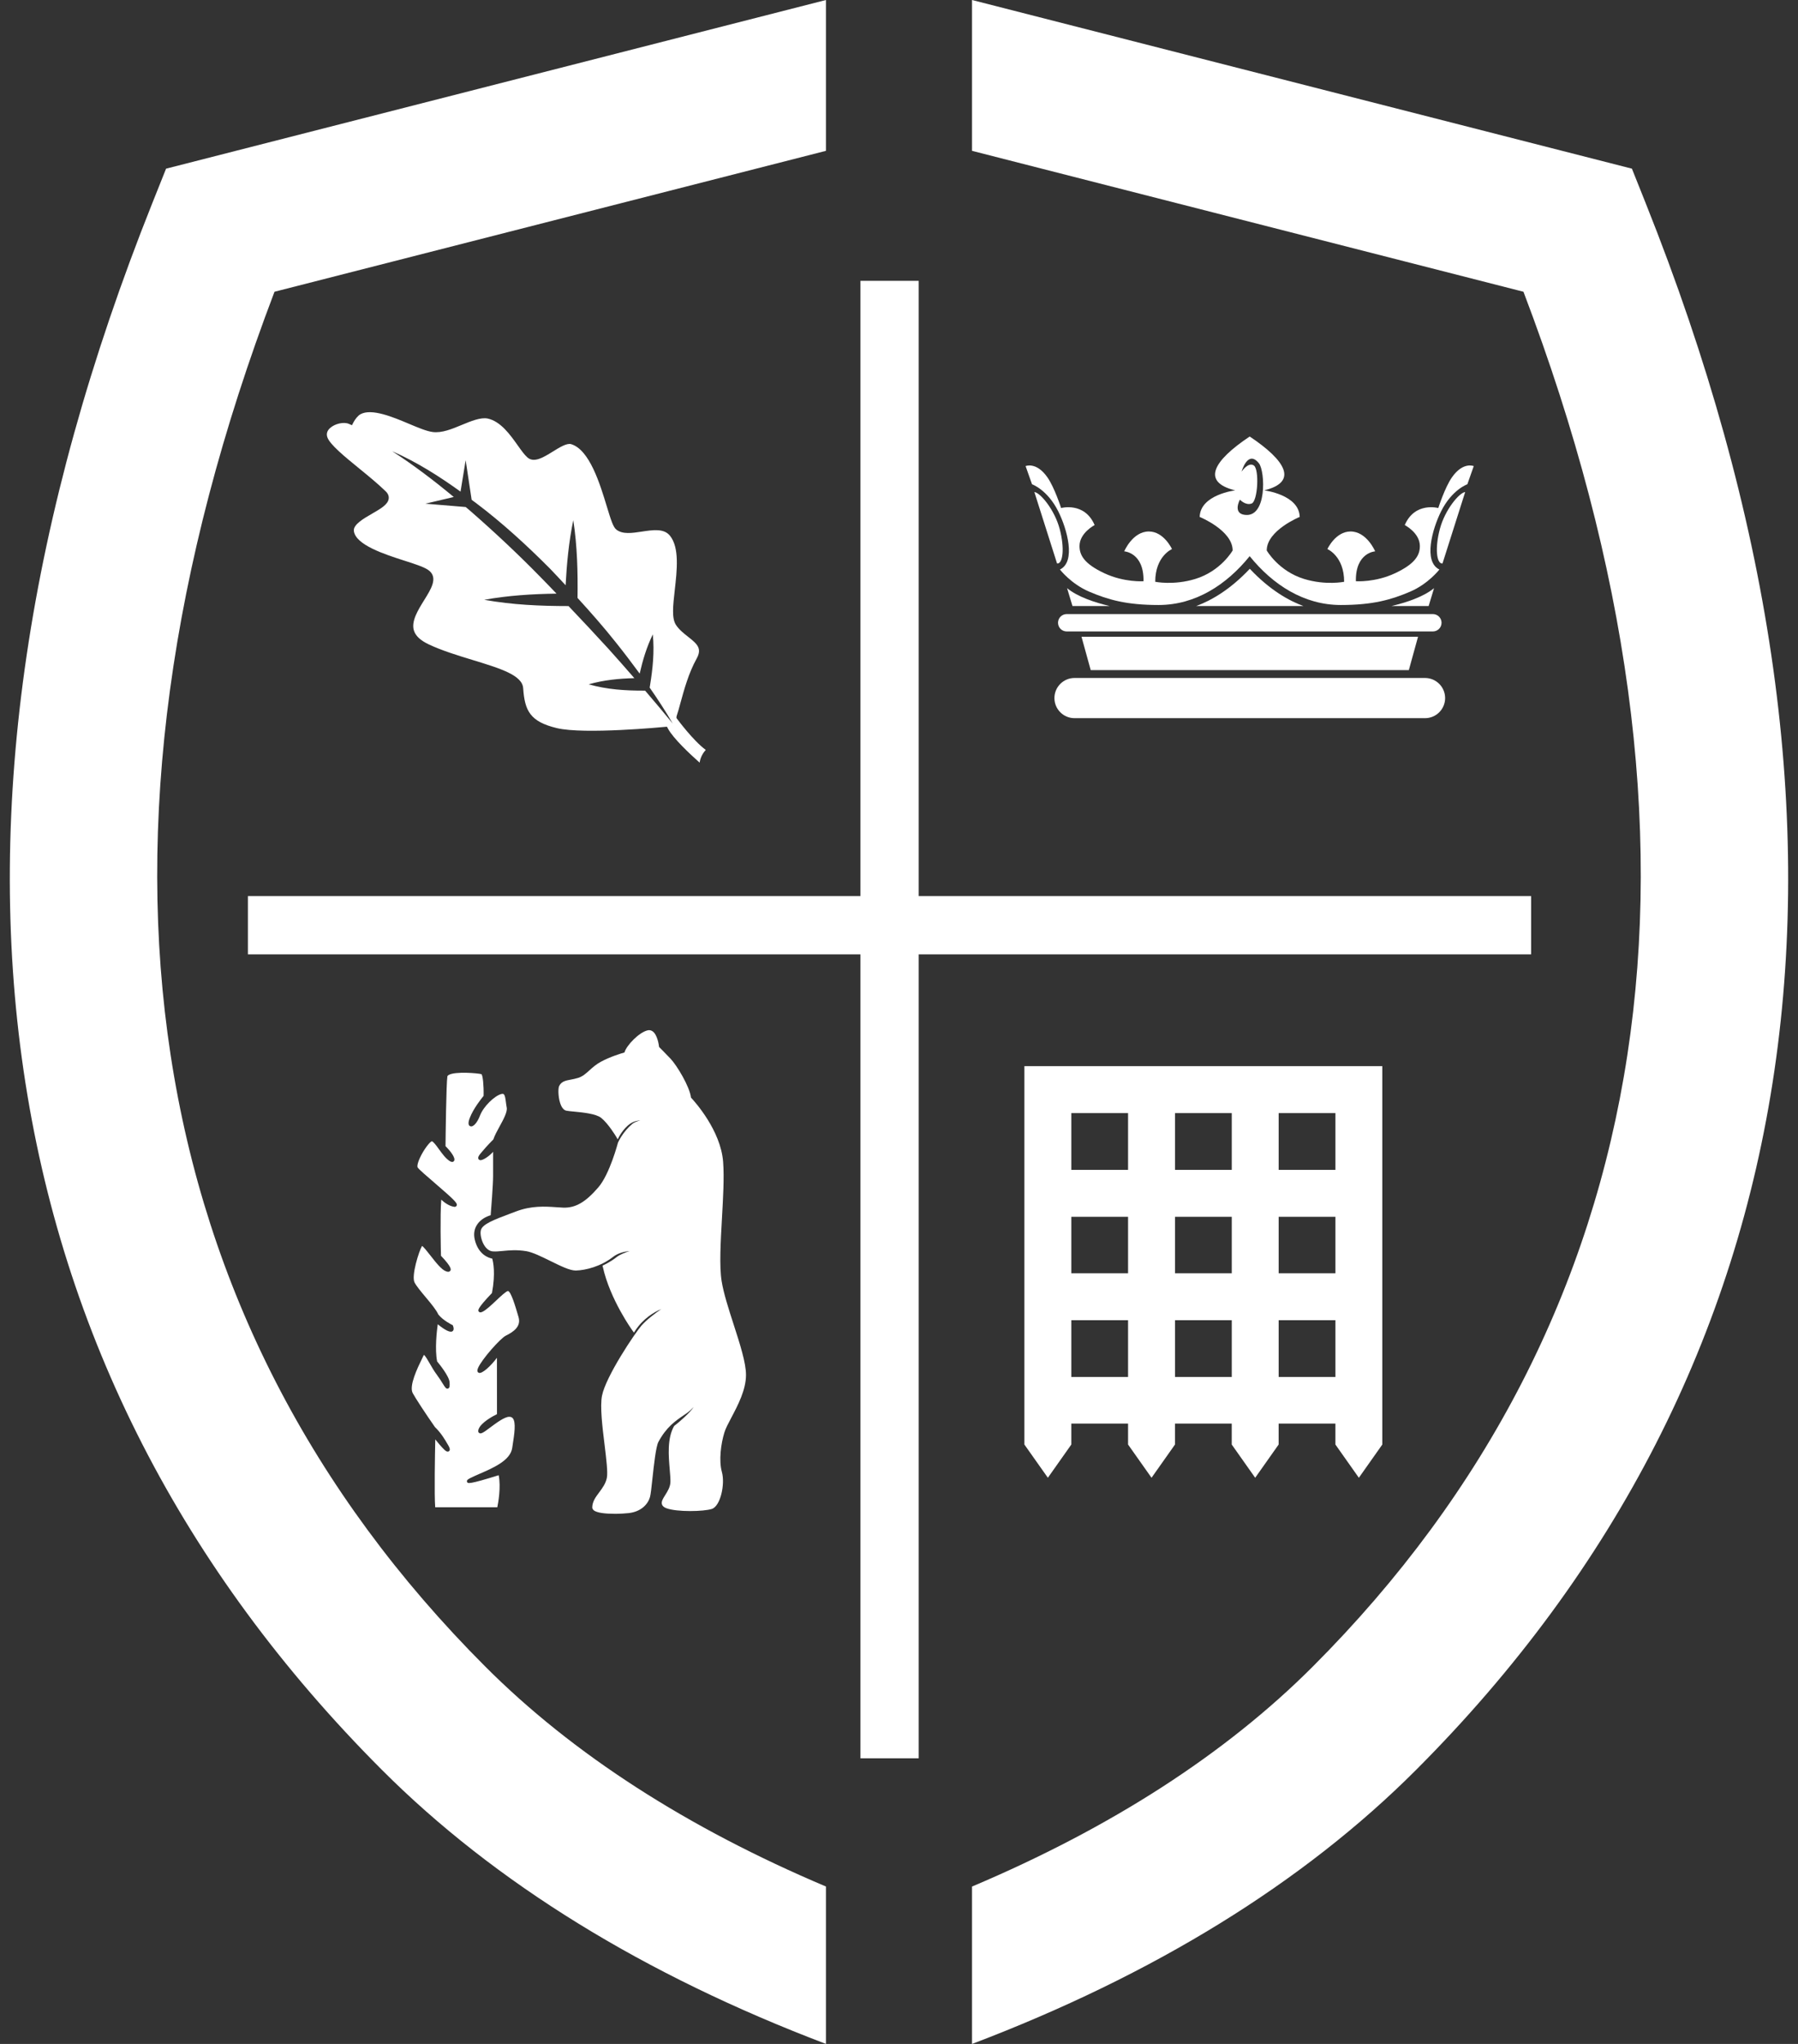 <?xml version="1.0" encoding="UTF-8"?>
<svg id="Layer_1" xmlns="http://www.w3.org/2000/svg" version="1.1" viewBox="0 0 88 100">
  <rect x="0" y="0" width="88" height="100" fill="#333333" stroke="none"/>
  <!-- Generator: Adobe Illustrator 30.0.0, SVG Export Plug-In . SVG Version: 2.1.1 Build 123)  -->
  <defs>
    <style>
      .st0 {
        fill: #fff;
      }
    </style>
  </defs>
  <path class="st0" d="M80.545,9.939l-.674-1.687L47.574 0v7.38l26.989,6.894c10.269,26.984,6.721,50.212-10.307,67.26-4.295,4.298-9.906,7.899-16.682,10.766v7.701c8.884-3.373,16.201-7.869,21.739-13.414,19.561-19.581,23.448-46.084,11.232-76.647"/>
  <path class="st0" d="M40.425,92.299c-6.776-2.867-12.387-6.468-16.68-10.768C6.715,64.486,3.166,41.258,13.435,14.274l26.989-6.894V0L8.128,8.252l-.674,1.687C-4.76,40.501-.876,67.004,18.685,86.585c5.541,5.546,12.855,10.041,21.739,13.414v-7.701Z"/>
  <path class="st0" d="M34.596,83.658c.001,0,.001.001.001.001,0,0-.001-.001-.001-.001Z"/>
  <path class="st0" d="M30.078,74.063c-.426,0-.876-.041-1.026-.179-.056-.051-.066-.105-.065-.143.007-.283.169-.499.34-.728.156-.209.317-.425.375-.711.053-.265-.028-.925-.113-1.623-.108-.877-.229-1.872-.124-2.397.189-.948,1.617-3.067,1.929-3.425.251-.286.652-.59.971-.811-.381.162-.889.472-1.272,1.052l-.066.1-.07-.097c-.011-.015-1.099-1.52-1.452-3.116l-.015-.065.061-.028c.003-.002.334-.153.631-.39.145-.116.399-.218.637-.295-.266.026-.575.101-.813.286-.604.47-1.333.653-1.815.668h-.017c-.289,0-.747-.226-1.232-.465-.429-.211-.872-.43-1.184-.482-.46-.076-.843-.041-1.148-.011-.189.018-.351.034-.495.021-.145-.012-.279-.101-.388-.256-.158-.227-.245-.588-.19-.787.082-.294.635-.503,1.472-.818l.237-.089c.772-.293,1.423-.249,1.998-.21.11.008.219.015.327.02.595.018,1.086-.263,1.716-.995.554-.644.954-2.166.958-2.182.013-.033.235-.53.709-.926.081-.068.226-.124.387-.169-.121.013-.238.037-.334.077-.417.172-.702.715-.705.72l-.069.133-.076-.129c-.004-.006-.381-.64-.736-.922-.256-.203-.897-.264-1.322-.305-.162-.015-.29-.028-.375-.044-.103-.021-.188-.1-.254-.236-.147-.3-.171-.835-.101-.975.112-.225.32-.264.56-.309.11-.021.235-.044.371-.087.22-.071.373-.21.552-.371.15-.135.319-.288.549-.413.464-.252.997-.412,1.162-.458.098-.348.719-.991,1.138-1.084.083-.019.169-.003.243.051.225.162.299.632.315.765.07.069.304.305.558.571h0c.31.324.942,1.371,1.002,1.904.184.196,1.456,1.605,1.573,3.143.058.749-.001,1.776-.057,2.768-.065,1.147-.132,2.334-.017,3.059.096.604.346,1.379.589,2.13.311.964.605,1.875.605,2.469,0,.728-.396,1.48-.715,2.084-.152.289-.284.538-.342.729-.173.562-.278,1.378-.123,1.936.165.594-.069,1.666-.488,1.806-.391.131-1.711.16-2.23-.034-.117-.044-.187-.105-.214-.185-.045-.137.048-.284.155-.454.118-.187.252-.399.258-.648.004-.161-.013-.366-.034-.605-.057-.675-.129-1.514.208-2.119l.023-.026c.004-.003.405-.306.755-.682.07-.075.132-.155.188-.236-.096.105-.202.204-.311.283-.061.044-.124.086-.189.131-.392.267-.837.569-1.228,1.297-.123.23-.221,1.138-.293,1.8-.046.425-.082.762-.118.892-.092.336-.414.72-1.045.791-.168.018-.425.035-.692.035Z"/>
  <path class="st0" d="M21.305,73.745h3.035c.046-.223.184-.988.067-1.569-1.489.464-1.514.408-1.548.327-.036-.09.067-.142.177-.197.134-.067.291-.136.457-.208.66-.288,1.482-.646,1.575-1.249l.019-.125c.087-.558.177-1.136.01-1.335-.04-.047-.092-.07-.167-.071-.002-.001-.004-.001-.006-.001-.229,0-.639.305-.939.529-.313.234-.443.329-.536.261-.072-.053-.036-.153-.022-.19.118-.324.711-.638.897-.73-.001-.655-.001-2.14-.002-2.758-.282.383-.734.814-.895.733-.072-.036-.082-.116-.028-.238.189-.429,1.086-1.44,1.356-1.575.384-.192.759-.45.624-.91l-.026-.088c-.119-.407-.342-1.164-.489-1.187h-.002c-.084,0-.382.28-.578.466-.238.224-.483.456-.664.546-.033.017-.132.067-.188-.008-.041-.055-.096-.13.647-.907.182-.969.058-1.528.013-1.683-.173-.032-.677-.19-.854-.923-.152-.631.272-1.051.777-1.2.023-.279.119-1.487.119-1.918v-1.184c-.204.23-.49.409-.615.409h-.004c-.046-.002-.084-.025-.101-.064-.028-.063.004-.141.11-.269.155-.185.319-.377.622-.682.059-.184.178-.402.304-.632.184-.336.393-.718.351-.925-.017-.088-.029-.178-.04-.264-.022-.172-.044-.35-.113-.396-.01-.006-.036-.025-.116-.004-.323.088-.868.596-1.044,1.064-.11.292-.311.571-.47.511-.156-.058-.058-.318-.026-.403.17-.454.582-.968.677-1.082.011-.522-.037-1.005-.107-1.062-.134-.044-1.283-.151-1.606.042-.036.022-.055.044-.059.067-.057.341-.089,3.068-.092,3.413.218.216.525.588.412.73-.024.034-.088.076-.215-.006-.19-.122-.366-.365-.522-.579-.12-.167-.27-.373-.344-.384-.083.011-.385.383-.58.803-.14.301-.137.443-.114.479.062.096.469.445.829.754,1.036.89,1.13,1.006,1.079,1.114-.01.022-.043.072-.132.055-.255-.042-.485-.221-.622-.349-.06.777-.02,2.49-.013,2.746.554.579.487.684.458.729-.053.086-.17.046-.208.032-.224-.078-.499-.432-.766-.773-.14-.179-.328-.419-.41-.471-.15.249-.536,1.469-.365,1.793.097.183.323.454.542.716.257.306.522.624.618.845.23.293.672.508.677.51l.03.014.012.031c.018.049.073.198-.025.267-.108.074-.349-.041-.721-.342-.048.343-.148,1.223-.03,1.818.104.125.594.728.61,1.024.009.171.009.276-.078.304-.089.029-.141-.055-.265-.255-.075-.12-.168-.27-.286-.428-.127-.169-.24-.365-.34-.539-.097-.169-.229-.398-.29-.425-.001.004-.009.015-.018.035-.021.045-.049.104-.083.173-.206.422-.633,1.302-.446,1.659h0c.116.222.635,1.015,1.089,1.664.306.295.493.621.618.836l.038.065c.052.089.113.215.032.279-.083.065-.186-.033-.22-.065-.167-.16-.336-.365-.452-.513-.015.702-.053,2.739-.003,3.322Z"/>
  <path class="st0" d="M23.437,68.829h0Z"/>
  <path class="st0" d="M32.929,52.695l.011.054c.096-.026.199-.049.297-.068-.102-.001-.205.003-.308.013Z"/>
  <path class="st0" d="M50.137,52.161v18.513l1.149,1.626,1.148-1.626v-1.024h2.777v1.024l1.149,1.626,1.148-1.626v-1.024h2.777v1.024l1.148,1.626,1.148-1.626v-1.024h2.778v1.024l1.148,1.626,1.148-1.626v-18.513h-17.519ZM55.211,67.369h-2.777v-2.777h2.777v2.777ZM55.211,62.295h-2.777v-2.763h2.777v2.763ZM55.211,57.235h-2.777v-2.777h2.777v2.777ZM60.286,67.369h-2.777v-2.777h2.777v2.777ZM60.286,62.295h-2.777v-2.763h2.777v2.763ZM60.286,57.235h-2.777v-2.777h2.777v2.777ZM65.36,67.369h-2.778v-2.777h2.778v2.777ZM65.36,62.295h-2.778v-2.763h2.778v2.763ZM65.36,57.235h-2.778v-2.777h2.778v2.777Z"/>
  <g>
    <path class="st0" d="M54.621,34.331c-.182-.095-.387-.161-.61-.161-.213,0-.412.055-.587.149-.123.067-.312-.134-.148-.232.218-.132.46-.245.735-.245.281,0,.528.112.746.252.158.101.049.334-.137.237Z"/>
    <path class="st0" d="M56.83,33.842c-.277,0-.518.113-.737.245-.163.098.025.299.148.232.177-.094.376-.149.589-.149.22,0,.425.066.608.161.186.096.294-.137.137-.237-.218-.141-.465-.252-.745-.252Z"/>
    <path class="st0" d="M59.647,33.842c-.277,0-.517.113-.737.245-.163.098.025.299.15.232.175-.094.374-.149.587-.149.222,0,.425.066.61.161.184.096.292-.137.135-.237-.218-.141-.465-.252-.745-.252Z"/>
    <path class="st0" d="M62.463,33.842c-.275,0-.517.113-.737.245-.162.098.026.299.15.232.175-.094.374-.149.587-.149.222,0,.425.066.61.161.186.096.292-.137.137-.237-.22-.141-.465-.252-.746-.252Z"/>
    <path class="st0" d="M65.28,33.842c-.275,0-.517.113-.737.245-.161.098.027.299.15.232.175-.094.374-.149.587-.149.222,0,.425.066.61.161.186.096.294-.137.137-.237-.22-.141-.465-.252-.746-.252Z"/>
    <path class="st0" d="M68.843,34.094c-.218-.141-.465-.252-.746-.252-.275,0-.517.113-.737.245-.161.098.027.299.15.232.175-.094.374-.149.587-.149.222,0,.427.066.61.161.186.096.294-.137.137-.237Z"/>
    <path class="st0" d="M51.736,27.569c.287.028.38-.74.129-1.686-.249-.946-.954-1.783-1.24-1.81l1.111,3.496Z"/>
    <path class="st0" d="M71.711,24.073c-.287.027-.991.864-1.24,1.81-.251.946-.158,1.713.129,1.686l1.111-3.496Z"/>
    <path class="st0" d="M71.065,23.351c-.349.497-.67,1.504-.67,1.504,0,0-1.149-.315-1.641.834,0,0,.739.383.739,1.026,0,.438-.218.861-1.204,1.326-.984.465-1.928.396-1.928.396-.026-1.408.944-1.463.944-1.463,0,0-.41-.971-1.204-.971-.739,0-1.134.861-1.134.861,0,0,.82.342.82,1.6,0,0-.896.186-1.956-.137-1.257-.383-1.833-1.395-1.833-1.395,0-.984,1.614-1.641,1.614-1.641-.028-1.094-1.738-1.299-1.738-1.299,1.669-.41,1.071-1.449-.71-2.635-1.781,1.186-2.38,2.225-.71,2.635,0,0-1.709.205-1.738,1.299,0,0,1.614.657,1.614,1.641,0,0-.575,1.012-1.833,1.395-1.06.323-1.956.137-1.956.137,0-1.258.82-1.6.82-1.6,0,0-.395-.861-1.134-.861-.794,0-1.204.971-1.204.971,0,0,.971.055.944,1.463,0,0-.944.068-1.928-.396-.986-.465-1.204-.888-1.204-1.326,0-.643.739-1.026.739-1.026-.492-1.149-1.641-.834-1.641-.834,0,0-.321-1.007-.671-1.504-.543-.774-1.066-.547-1.066-.547l.314.889s.752.26,1.285,1.326c.435.868.876,2.462.082,2.845,0,0,.541.704,1.434,1.084.928.396,1.823.652,3.394.652,1.804,0,3.326-.99,4.458-2.389,1.132,1.399,2.654,2.389,4.458,2.389,1.571,0,2.465-.256,3.394-.652.892-.381,1.434-1.084,1.434-1.084-.794-.383-.351-1.977.082-2.845.533-1.067,1.286-1.326,1.286-1.326l.313-.889s-.522-.227-1.065.547ZM60.877,25.183c-.54-.103-.192-.739-.192-.739,0,0,.273.301.573.191.302-.109.384-1.669.11-1.86-.274-.191-.602.301-.602.301,0,0,.302-1.094.849-.41.313.392.41,2.735-.739,2.516Z"/>
    <polygon class="st0" points="68.953 32.785 69.403 31.155 52.933 31.155 53.383 32.785 68.953 32.785"/>
    <path class="st0" d="M69.745,35.137c.543,0,.984-.44.984-.983s-.441-.984-.984-.984h-17.154c-.543,0-.984.441-.984.984s.441.983.984.983h17.154Z"/>
    <path class="st0" d="M70.129,30.894c.235,0,.425-.19.425-.425s-.19-.425-.425-.425h-17.921c-.235,0-.425.19-.425.425s.19.425.425.425h17.921Z"/>
    <path class="st0" d="M61.075,29.649h2.715c-.692-.253-1.633-.77-2.621-1.821-.989,1.052-1.93,1.568-2.622,1.821h2.529Z"/>
    <path class="st0" d="M52.49,29.649h1.815c-.723-.171-1.559-.446-2.079-.873l.264.873Z"/>
    <path class="st0" d="M69.923,29.649h-1.815c.723-.171,1.559-.446,2.079-.873l-.264.873Z"/>
  </g>
  <path class="st0" d="M33.145,35.179l-.037-.051.005-.081c.067-.199.127-.419.19-.652.181-.66.402-1.468.788-2.163.279-.501.05-.714-.414-1.078-.214-.168-.435-.342-.591-.576-.217-.326-.148-.936-.061-1.709.11-.972.235-2.073-.232-2.655-.294-.369-.824-.289-1.387-.204-.477.072-.927.14-1.235-.095-.157-.119-.263-.451-.47-1.131-.336-1.107-.845-2.78-1.746-3.053-.213-.066-.58.165-.906.367-.451.279-.914.565-1.235.282-.149-.13-.3-.343-.474-.588-.372-.524-.835-1.177-1.473-1.315-.341-.07-.827.131-1.257.309-.485.201-.983.411-1.437.35-.298-.04-.696-.207-1.157-.401-.776-.327-1.831-.77-2.374-.468-.137.076-.27.26-.342.394l-.073.144-.148-.065c-.25-.112-.694-.013-.931.208-.143.133-.184.285-.124.452.128.356.853.947,1.554,1.519.461.376.924.755,1.303,1.124.139.135.155.268.144.355-.036.285-.391.489-.803.727-.42.241-.941.541-.903.852.082.685,1.518,1.147,2.468,1.452.619.199,1.064.341,1.254.524.373.359.056.868-.28,1.408-.3.483-.639,1.029-.506,1.478.08.27.322.497.74.693.643.302,1.407.536,2.146.761,1.354.414,2.422.741,2.465,1.379.075,1.094.33,1.635,1.647,1.951,1.331.322,5.236-.054,5.274-.058l.116-.01.053.099c.26.481,1.096,1.26,1.546,1.659.039-.279.181-.49.299-.623-.619-.457-1.386-1.498-1.394-1.509ZM31.575,33.789l-.065 0c-.9.002-1.799-.053-2.699-.309.745-.211,1.491-.283,2.236-.301-.417-.479-.835-.957-1.26-1.427-.647-.707-1.301-1.407-1.961-2.1-1.376-.001-2.751-.059-4.126-.307,1.179-.213,2.359-.284,3.538-.301-.25-.258-.495-.52-.749-.774-1.115-1.143-2.279-2.233-3.482-3.283-.071-.061-.143-.12-.215-.181l-1.973-.163,1.39-.328c-.962-.797-1.957-1.557-3.014-2.239,1.189.521,2.291,1.218,3.345,1.977l.251-1.536.293,1.936c.074.056.15.109.224.165,1.291.975,2.485,2.071,3.624,3.216.255.261.5.533.751.799.057-1.063.157-2.124.376-3.183.195,1.271.225,2.538.208,3.804.65.711,1.286,1.434,1.885,2.189.396.496.781,1.002,1.156,1.513.148-.651.339-1.295.643-1.918.084.856-.003,1.681-.137,2.498l-.017.105c.398.572.78,1.154,1.128,1.758-.444-.544-.895-1.078-1.35-1.609Z"/>
  <polygon class="st0" points="74.938 43.841 44.964 43.841 44.964 13.74 42.113 13.74 42.113 43.841 12.133 43.841 12.133 46.692 42.113 46.692 42.113 86.025 44.964 86.025 44.964 46.692 74.938 46.692 74.938 43.841"/>
</svg>
